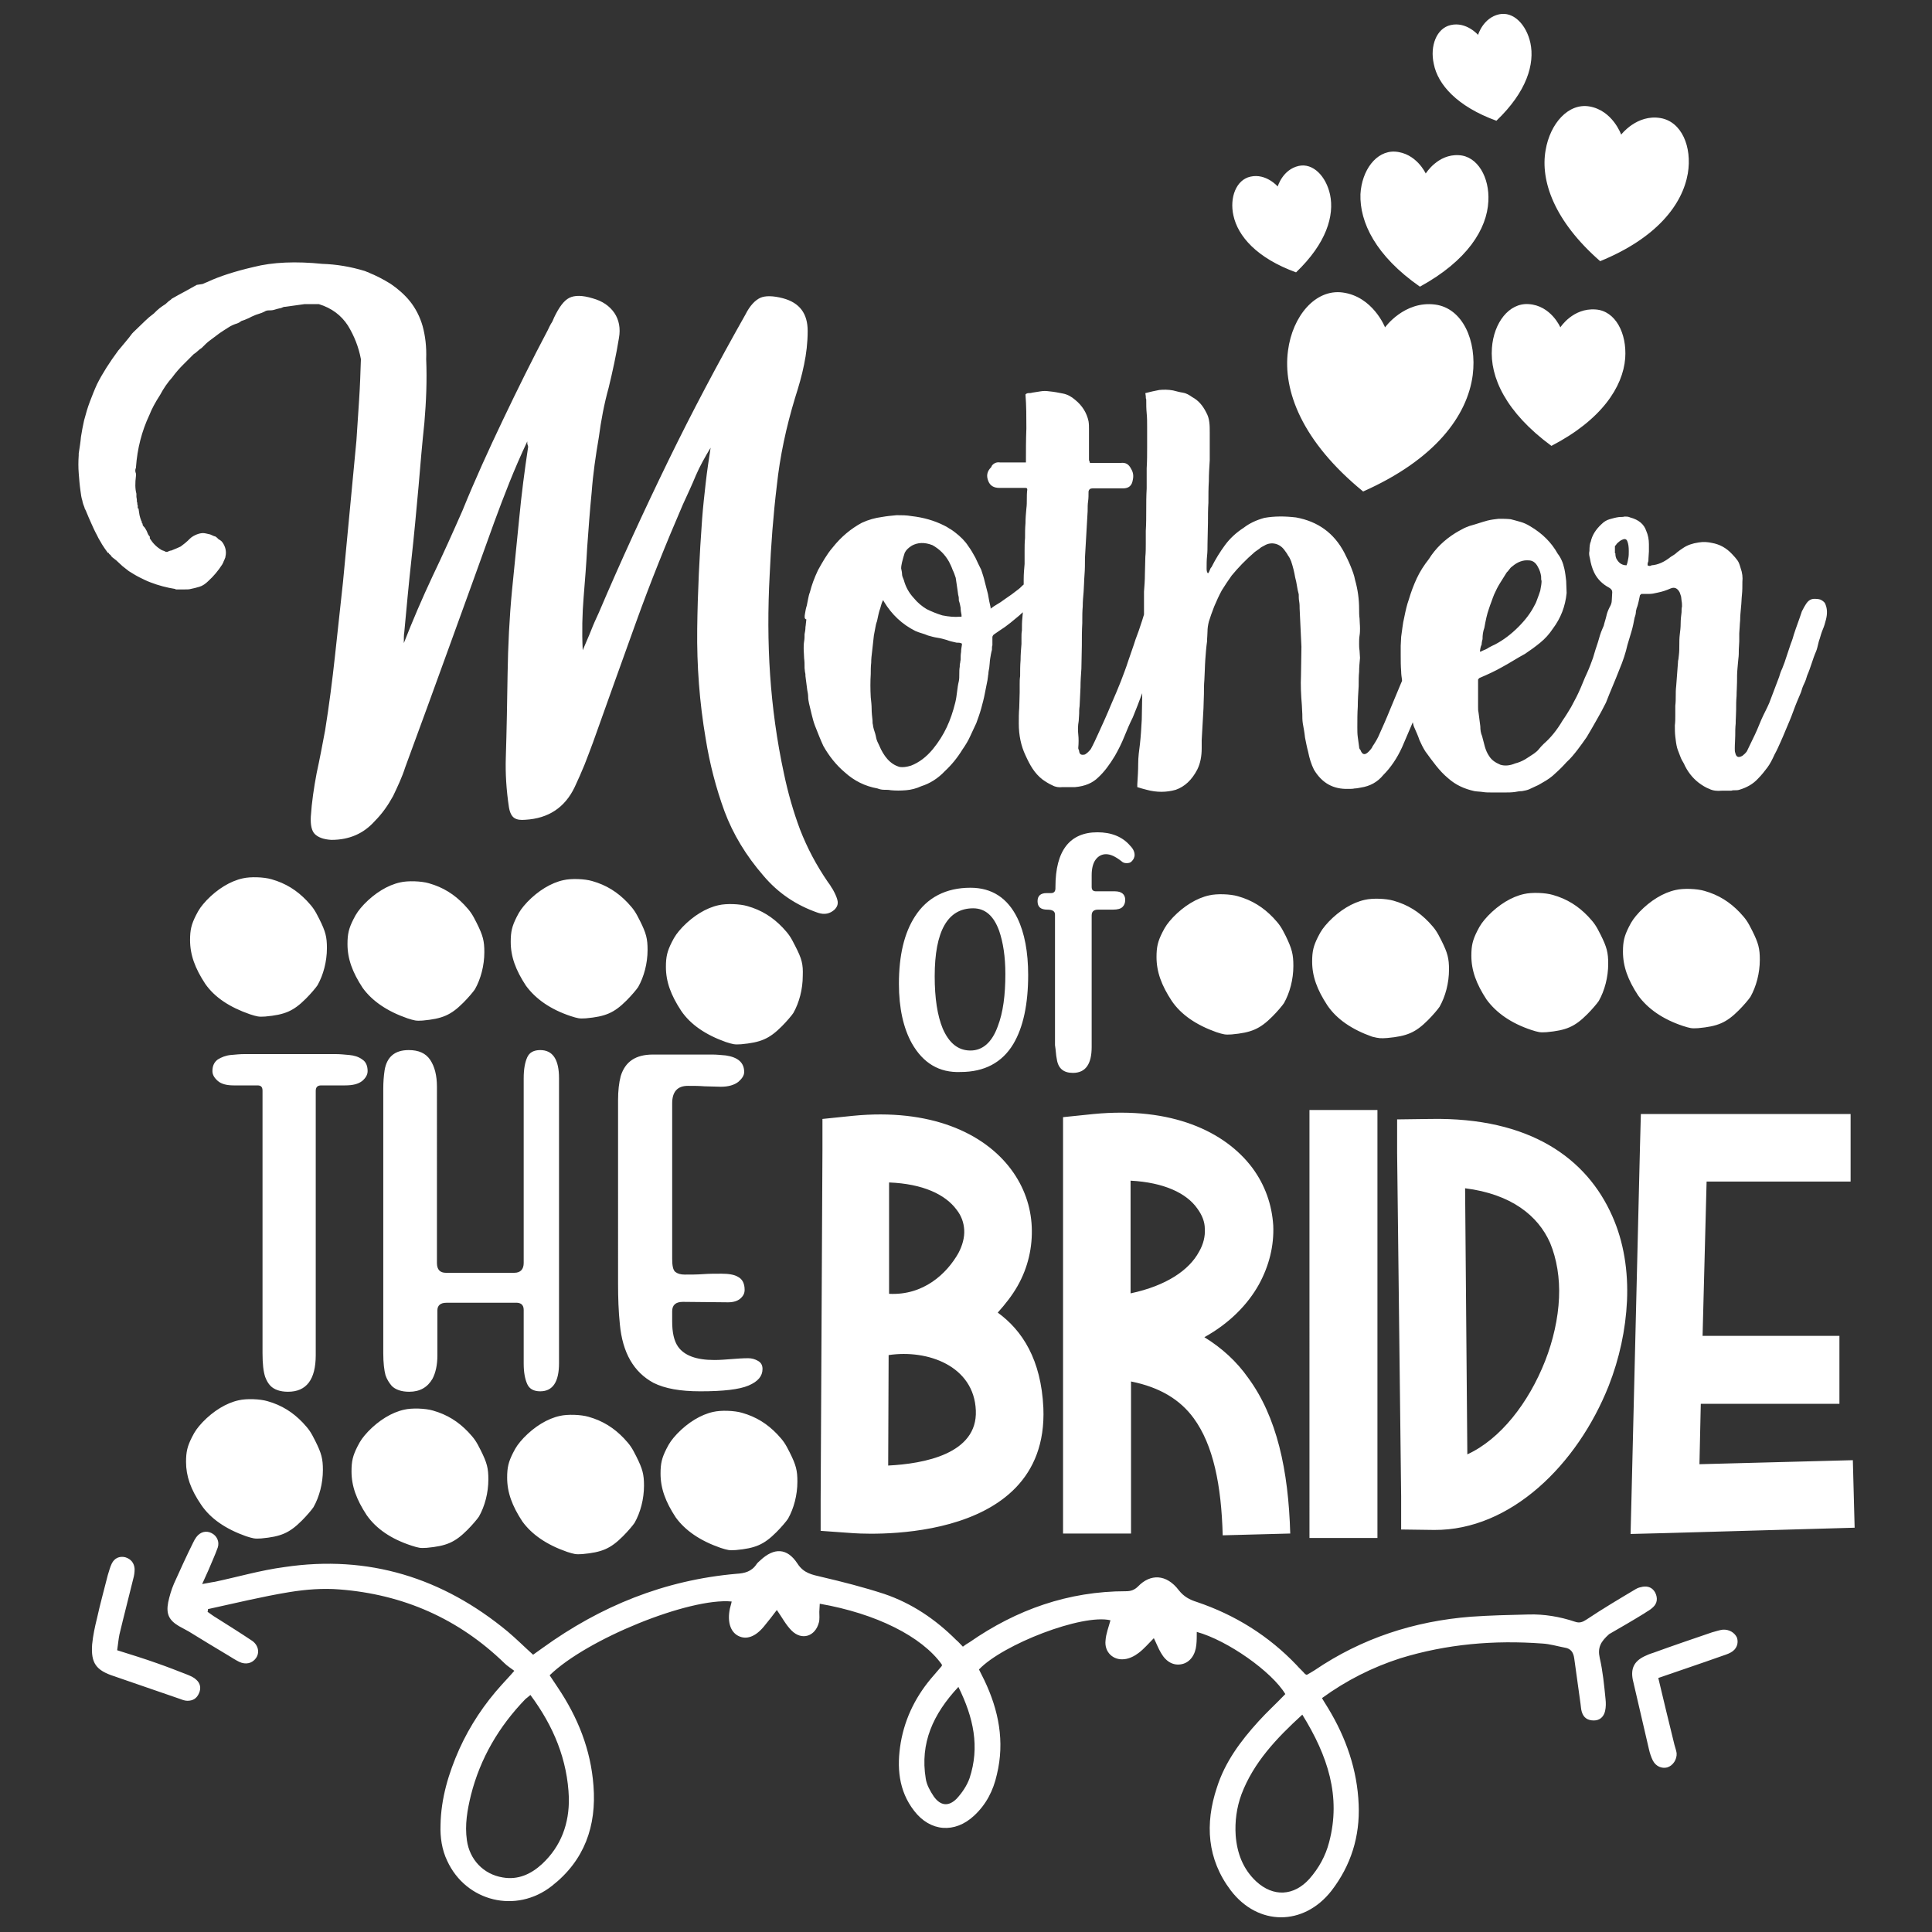 <?xml version="1.0" encoding="utf-8"?>
<!-- Generator: Adobe Illustrator 18.0.0, SVG Export Plug-In . SVG Version: 6.00 Build 0)  -->
<!DOCTYPE svg PUBLIC "-//W3C//DTD SVG 1.1//EN" "http://www.w3.org/Graphics/SVG/1.1/DTD/svg11.dtd">
<svg version="1.1" id="Layer_1" xmlns="http://www.w3.org/2000/svg" xmlns:xlink="http://www.w3.org/1999/xlink" x="0px" y="0px"
	 viewBox="0 0 432 432" enable-background="new 0 0 432 432" xml:space="preserve">
<rect x="0" y="0" width="432" height="432" fill="#333333" stroke="none"/>
<path fill="#FFFFFF" d="M300.2,65.4c6.8,0.9,9.5,7.8,9.5,7.8s4.3-6,11.2-5.1c6.1,0.8,9.4,8,8.4,15.8c-1.2,9-8.3,18.8-24.5,26
	c-13.7-11.2-18-22.6-16.8-31.5C289,70.7,294.1,64.6,300.2,65.4z M334.6,27c6.8-6.5,8.6-12.7,7.6-17.4c-0.9-4.1-3.8-7.1-7-6.4
	c-3.6,0.8-4.7,4.6-4.7,4.6s-2.6-3-6.1-2.2c-3.2,0.7-4.7,4.7-3.8,8.7C321.5,18.9,325.8,23.8,334.6,27z M357.8,58.4
	c12.7-5.2,18.4-12.7,19.6-19.6c1-6-1.4-11.6-6.1-12.4c-5.3-0.9-8.8,3.7-8.8,3.7s-1.9-5.4-7.1-6.3c-4.7-0.8-8.8,3.8-9.8,9.8
	C344.4,40.4,347.5,49.4,357.8,58.4z M317.5,64.1c10.6-5.8,15-12.9,15.3-19.1c0.3-5.3-2.4-10.1-6.6-10.3c-4.7-0.3-7.4,4.1-7.4,4.1
	s-2.1-4.6-6.9-4.9c-4.2-0.2-7.4,4.2-7.7,9.5C304,49.7,307.6,57.2,317.5,64.1z M348.9,73.2c0,0-2.1-4.9-7.1-5.2
	c-4.4-0.3-7.8,4.2-8.2,9.8c-0.5,6.5,3.1,14.4,13.3,21.9c11.2-5.8,16-13.2,16.5-19.6c0.4-5.6-2.2-10.6-6.6-10.9
	C351.7,68.8,348.9,73.2,348.9,73.2z M289.8,60.9c6.8-6.5,8.6-12.7,7.6-17.4c-0.9-4.1-3.8-7.1-7-6.4c-3.6,0.8-4.7,4.6-4.7,4.6
	s-2.6-3-6.1-2.2c-3.2,0.7-4.7,4.7-3.8,8.7C276.8,52.8,281,57.7,289.8,60.9z M357.7,370.7c0.7,3,1,6.2,1.3,9.2
	c0.1,0.9,0.1,1.8-0.1,2.7c-0.3,1.3-1.2,2.1-2.5,2.1c-1.4,0-2.3-0.6-2.7-1.9c-0.2-0.6-0.2-1.3-0.3-1.9c-0.5-3.4-0.9-6.7-1.4-10.1
	c-0.2-1.4-0.8-2.2-2.2-2.4c-1.6-0.3-3.2-0.8-4.9-0.9c-10.8-0.8-21.4,0.1-31.8,3.3c-6.2,2-12,4.9-17.5,8.9c0.5,0.9,1,1.6,1.4,2.3
	c4,6.6,6.5,13.8,6.8,21.5c0.3,7.1-1.7,13.6-6.1,19.3c-6.2,7.9-16.4,7.9-22.5-0.1c-5.3-7-5.8-14.9-3.1-23c1.8-5.7,5.3-10.4,9.3-14.8
	c1.9-2.1,4-4,6-6.1c-3-5-12.9-12-19.8-13.9c0,1,0,2-0.1,2.9c-0.2,2.2-1.4,3.9-3.2,4.3c-1.8,0.4-3.5-0.4-4.7-2.5
	c-0.6-1-1-2.1-1.6-3.3c-1.2,1.2-2.2,2.4-3.4,3.3c-0.9,0.7-2.1,1.3-3.2,1.4c-2.5,0.3-4.5-1.6-4.2-4.2c0.1-1.5,0.7-3,1.1-4.5
	c-6.3-1.5-24.1,5.4-29.4,11c0.4,0.8,0.8,1.6,1.2,2.4c3.2,6.7,4.6,13.7,2.8,21.1c-0.8,3.6-2.4,6.7-5.1,9.2c-4.3,4-9.8,3.6-13.4-1.1
	c-3.5-4.5-3.9-9.8-3-15.2c1-5.8,3.6-10.8,7.4-15.1c0.6-0.7,1.2-1.4,1.8-2.1c0-0.1,0-0.2,0-0.3c-4.5-6.3-14.7-11.4-27.3-13.6
	c0,0.6-0.1,1.2-0.1,1.8c0,0.8,0.1,1.7-0.1,2.4c-0.8,3.1-3.8,4.1-6.1,1.8c-1.3-1.3-2.1-2.9-3.3-4.6c-0.9,1.2-1.9,2.5-2.9,3.7
	c-1.9,2.3-3.9,3-5.7,2.1c-1.8-0.9-2.5-3.2-1.9-6.1c0.1-0.5,0.3-1,0.4-1.6c-9.5-0.9-32.4,8.4-40.7,16.5c0.6,0.9,1.2,1.8,1.8,2.7
	c4.5,6.7,7.4,13.9,8,22c0.7,9-2,16.7-9.3,22.4c-8,6.3-19.2,3.5-23.4-5.6c-1.2-2.5-1.6-5.3-1.5-8c0.1-6,1.8-11.6,4.2-17
	c2.4-5.3,5.6-10.1,9.5-14.4c0.8-0.9,1.6-1.7,2.8-3.1c-0.8-0.6-1.6-1.1-2.2-1.7c-10.3-10-22.7-15.4-36.9-16.5
	c-3.7-0.3-7.5,0-11.2,0.6c-6.1,1-12.2,2.5-18.2,3.8c0,0.2,0,0.4-0.1,0.6c0.6,0.4,1.2,0.9,1.9,1.3c2.7,1.7,5.4,3.4,8.1,5.2
	c1.4,1,1.7,2.7,0.8,3.9c-0.8,1.1-2.2,1.5-3.7,0.8c-0.8-0.4-1.6-0.9-2.4-1.4c-3-1.8-6-3.6-8.9-5.4c-0.7-0.4-1.5-0.8-2.2-1.2
	c-2.2-1.3-2.9-2.7-2.4-5.3c0.3-1.4,0.7-2.8,1.3-4.2c1.4-3.1,2.8-6.2,4.3-9.2c0.2-0.4,0.4-0.8,0.7-1.2c0.9-1.2,2.2-1.5,3.4-0.9
	c1.2,0.6,1.8,1.9,1.4,3.2c-0.6,1.7-1.4,3.4-2.1,5.1c-0.4,0.9-0.8,1.8-1.4,3.1c1.2-0.2,2-0.4,2.8-0.5c5.2-1.1,10.3-2.6,15.6-3.3
	c18.8-2.8,35.4,2.4,49.9,14.4c1.9,1.6,3.6,3.3,5.7,5.2c0.7-0.5,1.4-1,2.1-1.5c13-9.4,27.3-15.2,43.4-16.6c1.8-0.1,3.4-0.5,4.5-2.2
	c0.2-0.3,0.5-0.5,0.8-0.8c3.1-2.9,6-2.8,8.3,0.7c1.4,2.2,3.3,2.5,5.4,3c4.7,1.1,9.4,2.3,14,3.8c6.2,2.1,11.5,5.7,16.1,10.3
	c0.5,0.4,0.9,0.9,1.5,1.5c0.5-0.4,1-0.7,1.5-1c10.5-7.3,22.1-11.4,35-11.4c1.1,0,1.9-0.3,2.7-1.1c2.7-2.8,6.3-2.8,9.1,0.9
	c1.1,1.4,2.4,2.1,4,2.6c8.6,2.9,16.1,7.6,22.3,14.1c0.6,0.7,1.3,1.3,1.9,2c0.1,0.1,0.2,0.1,0.4,0.2c0.5-0.3,1.1-0.6,1.7-1
	c10.6-7.2,22.3-11,35-12c4.3-0.3,8.6-0.4,12.9-0.5c3.5-0.1,7,0.5,10.3,1.6c1.1,0.4,1.8,0.1,2.7-0.5c3.6-2.4,7.3-4.6,11-6.8
	c0.5-0.3,1-0.4,1.5-0.5c1.2-0.2,2.2,0.2,2.8,1.3c0.6,1.2,0.5,2.4-0.5,3.3c-0.6,0.6-1.3,0.9-2,1.4c-2.6,1.6-5.2,3.1-7.8,4.6
	C357.9,367.1,357.2,368.4,357.7,370.7z M118.6,379c-0.5,0.4-0.8,0.7-1.1,0.9c-5.9,6.1-10.1,13.2-12.2,21.5
	c-0.8,3.3-1.4,6.6-0.9,10.1c0.6,4.3,3.7,7.6,8,8.3c3.4,0.6,6.3-0.7,8.8-3c4.3-4,6.1-9.1,6-14.8C126.9,393.5,123.8,386,118.6,379z
	 M214.3,377.2c-5.7,6.1-8.6,12.6-7.3,20.5c0.2,1.4,1,2.8,1.8,4c1.5,2.1,3.3,2.3,5.1,0.5c1.2-1.3,2.3-2.9,2.9-4.6
	C219.1,390.6,217.7,384.1,214.3,377.2z M291.2,383.4c-5.8,5.3-10.9,10.7-13.6,17.8c-1.1,3-1.5,6.1-1.3,9.2c0.3,3.9,1.6,7.5,4.6,10.3
	c3.8,3.5,8.4,3.3,11.9-0.6c2.1-2.4,3.6-5.1,4.4-8.2C299.9,401.7,296.9,392.6,291.2,383.4z M42,374.5c-2.3-0.9-4.6-1.8-6.9-2.6
	c-2.8-1-5.7-1.9-8.9-2.9c0.2-1.4,0.3-2.5,0.5-3.5c1-4.2,2.1-8.4,3.1-12.5c0.2-0.7,0.3-1.4,0.3-2.2c-0.1-1.3-0.8-2.2-2.1-2.6
	c-1.3-0.3-2.4,0.2-3,1.4c-0.4,0.8-0.6,1.7-0.9,2.6c-0.8,3.2-1.7,6.4-2.4,9.6c-0.5,2-0.9,3.9-1.1,5.9c-0.3,4.2,0.9,5.8,4.9,7.1
	c4.9,1.7,9.9,3.4,14.8,5.1c0.5,0.2,1.1,0.4,1.6,0.4c1.2,0,2.1-0.5,2.6-1.7c0.5-1.1,0.3-2.2-0.6-3C43.4,375.1,42.7,374.8,42,374.5z
	 M385.2,364.4c-0.8,0.1-1.6,0.4-2.4,0.6c-4.4,1.5-8.8,3-13.2,4.6c-0.7,0.2-1.4,0.5-2,0.8c-2.2,1.1-3,2.7-2.5,5.2
	c1.2,5.2,2.4,10.4,3.6,15.5c0.2,0.9,0.5,1.8,0.9,2.6c0.7,1.3,2,1.8,3.2,1.5c1.3-0.4,2.2-1.8,2.1-3.2c-0.1-0.6-0.3-1.2-0.5-1.9
	c-1.2-4.9-2.4-9.8-3.6-14.9c4.9-1.7,9.4-3.2,13.9-4.8c0.8-0.3,1.6-0.5,2.3-0.9c1.3-0.7,1.8-2,1.4-3.3
	C387.9,365.1,386.7,364.3,385.2,364.4z M22.8,121.7c0.3,0.5,0.8,1.2,1.3,1.9c0.2,0,0.3,0.1,0.3,0.3c0.1,0,0.2,0.1,0.4,0.3
	c0,0.1,0.1,0.2,0.3,0.4l0.9,0.7c0.5,0.5,1,0.9,1.4,1.3c0.4,0.3,0.9,0.7,1.4,1.1c0.8,0.5,1.6,1,2.4,1.4c0.8,0.4,1.6,0.8,2.4,1.1
	c1.8,0.7,3.7,1.2,5.6,1.5l0.1,0.1h0.1h1.6c0.8,0,1.3,0,1.6-0.1c0.6-0.1,1.3-0.3,2-0.5c0.7-0.2,1.4-0.7,2-1.3
	c1.2-1.1,2.2-2.3,3.1-3.7l0.3-0.6v-0.1c0.1-0.1,0.2-0.4,0.4-0.9v-0.1c0.3-1.2,0-2.3-0.7-3.3c-0.1,0-0.1,0-0.1-0.1
	c0,0-0.1-0.1-0.1-0.1c-0.2-0.2-0.4-0.3-0.6-0.4c-0.3-0.3-0.5-0.5-0.7-0.6c-0.1-0.1-0.2-0.1-0.3-0.1l-0.9-0.4
	c-0.8-0.2-1.3-0.3-1.6-0.3c-0.4,0-0.9,0.1-1.4,0.3c-0.5,0.2-1.1,0.5-1.6,1l-0.4,0.4c-0.3,0.3-0.8,0.7-1.6,1.3
	c-0.4,0.2-1.1,0.5-2.1,0.9c-0.2,0-0.5,0.1-0.9,0.3h-0.3c-0.4-0.2-0.6-0.3-0.7-0.3c-0.1,0-0.1,0-0.1-0.1c-0.2,0-0.3,0-0.3-0.1
	c-1-0.6-1.8-1.4-2.5-2.5V120c-0.2-0.2-0.4-0.5-0.5-0.8c-0.1-0.3-0.3-0.7-0.5-1c-0.1-0.2-0.2-0.3-0.3-0.4c-0.1-0.1-0.2-0.2-0.3-0.4
	c0-0.2,0-0.3-0.1-0.4c-0.1,0-0.1-0.2-0.1-0.4l-0.1-0.1c-0.2-0.5-0.3-0.9-0.4-1.3c-0.1-0.4-0.1-0.8-0.2-1.3c0-0.1,0-0.2-0.1-0.2
	c-0.1,0-0.1-0.1-0.1-0.2V113c-0.1-0.1-0.1-0.3-0.1-0.6c-0.1-0.1-0.1-0.3-0.1-0.6c0-0.3-0.1-0.5-0.1-0.7v-0.4v-0.3
	c-0.3-1.1-0.3-2.4-0.1-4V106v-0.1c-0.2-0.5-0.2-0.9,0-1.3v-0.1c0.3-4.2,1.3-8.1,3-11.7c0.5-1.3,1.3-2.8,2.4-4.5
	c0.8-1.5,1.7-2.8,2.7-3.9c0.8-1.1,1.6-2,2.4-2.8c0.8-0.8,1.6-1.6,2.4-2.4c0.3-0.2,0.6-0.4,0.9-0.7c0.3-0.3,0.6-0.5,0.9-0.7
	c0.7-0.7,1.2-1.2,1.6-1.5l2.4-1.8c0.7-0.5,1.4-0.9,2-1.3c0.6-0.4,1.3-0.7,2-0.9c0.1-0.1,0.2-0.1,0.2-0.1c0,0,0.1,0,0.2-0.1
	c0.4-0.3,0.6-0.4,0.7-0.4c0.3-0.1,0.6-0.2,0.8-0.3c0.2-0.1,0.5-0.2,0.7-0.3c0.3-0.2,0.6-0.3,0.8-0.4c0.2-0.1,0.5-0.2,0.7-0.3
	c0.3-0.1,0.6-0.2,0.9-0.3c0.3-0.1,0.6-0.2,1-0.4c0.3-0.2,0.6-0.3,1-0.3c0.3,0,0.7,0,1.1-0.1c0.6-0.2,1.1-0.3,1.5-0.4h0.1
	c0.4-0.2,0.7-0.3,0.9-0.3h0.1l4.3-0.6h1.2h0.7h1.3c2.9,0.9,5,2.5,6.5,4.8c1.4,2.3,2.4,4.8,2.9,7.5c-0.1,3.1-0.2,6.1-0.4,9.1
	c-0.2,3-0.4,6-0.6,9.1c-0.5,5.3-1,10.6-1.5,15.8c-0.5,5.2-1,10.5-1.5,15.8c-0.6,5.5-1.2,11.1-1.8,16.6c-0.6,5.5-1.3,11-2.2,16.6
	c-0.6,3.2-1.2,6.4-1.9,9.6c-0.6,3.2-1.1,6.5-1.3,9.7c-0.1,1.9,0.2,3.2,0.9,3.9c0.7,0.7,1.9,1.2,3.7,1.3c4,0,7.2-1.4,9.7-4.2
	c1.7-1.7,3-3.6,4.1-5.6c1-2.1,2-4.2,2.7-6.4c3.4-9.2,6.7-18.3,10-27.4c3.3-9.1,6.6-18.2,9.9-27.4c1.1-3,2.2-5.9,3.4-8.9
	c1.2-3,2.5-6,4-9.2c0,0.4,0,0.7,0.1,0.8c0,0.1,0.1,0.3,0.1,0.4c-0.8,5.3-1.5,10.7-2,16c-0.5,5.3-1.1,10.7-1.6,16
	c-0.6,6.2-0.9,12.5-1,18.8c-0.1,6.3-0.2,12.5-0.4,18.8c-0.1,3.4,0.1,7,0.7,11c0.2,1.2,0.6,2,1.2,2.4c0.6,0.4,1.4,0.5,2.5,0.4
	c5.1-0.3,8.8-2.7,11-7.3c0.8-1.7,1.5-3.3,2.2-5c0.6-1.6,1.3-3.3,1.9-5c3.2-9,6.4-17.9,9.6-26.8c3.2-8.9,6.7-17.6,10.5-26.4
	c1-2.2,2-4.3,2.9-6.5c0.9-2.1,2.1-4.2,3.3-6.2c-0.4,2.6-0.8,5.2-1.1,7.9c-0.3,2.7-0.6,5.3-0.8,8c-0.6,8.2-1,16.4-1.1,24.6
	c-0.1,8.2,0.5,16.4,1.9,24.6c0.9,5.6,2.3,11,4.2,16.2c1.9,5.1,4.8,9.9,8.7,14.4c3.3,3.9,7.3,6.6,12.2,8.3c1.5,0.5,2.7,0.2,3.7-0.7
	c0.6-0.6,0.8-1.2,0.7-1.9c-0.1-0.6-0.4-1.3-0.7-1.9c-0.2-0.4-0.4-0.8-0.7-1.2c-0.2-0.4-0.5-0.8-0.8-1.2c-2.6-3.8-4.6-7.6-6.2-11.7
	c-1.5-4-2.7-8.2-3.6-12.5c-1.6-7.4-2.6-14.8-3.1-22.1c-0.5-7.3-0.5-14.8-0.1-22.3c0.3-6.7,0.8-13.4,1.6-20
	c0.7-6.6,2.1-13.1,4.1-19.7c0.8-2.5,1.5-4.9,2-7.4c0.5-2.4,0.8-4.9,0.8-7.5c0-3.9-1.8-6.3-5.5-7.3c-2.3-0.6-4-0.6-5.1-0.1
	c-1.1,0.5-2.3,1.7-3.3,3.7c-6.1,10.8-11.9,21.7-17.3,32.8c-5.4,11.1-10.6,22.4-15.5,33.9c-0.6,1.3-1.2,2.6-1.7,3.9
	c-0.5,1.3-1.2,2.8-1.9,4.5c-0.2-4.2-0.1-8.1,0.2-11.8c0.3-3.7,0.6-7.4,0.8-11.2c0.3-4.2,0.6-8.3,1-12.3c0.3-4.1,0.9-8.2,1.6-12.3
	c0.5-3.8,1.2-7.5,2.2-11.1c0.9-3.7,1.7-7.4,2.3-11.1c0.4-2.2,0-4.1-1-5.6c-1.1-1.6-2.7-2.7-4.9-3.3c-2.3-0.7-4-0.7-5.2-0.1
	c-1.2,0.6-2.3,2.1-3.4,4.4c-0.2,0.5-0.4,1-0.7,1.4c-0.2,0.4-0.5,0.9-0.7,1.4c-3.5,6.6-6.8,13.3-10,20c-3.2,6.7-6.3,13.5-9.1,20.4
	c-2.2,5-4.4,9.9-6.7,14.7c-2.3,4.9-4.4,9.8-6.4,14.9c0-1.1,0-1.9,0.1-2.4c0.5-5.4,1-10.9,1.6-16.3c0.6-5.4,1.1-10.9,1.6-16.4
	c0.4-4.8,0.8-9.5,1.3-14.2c0.4-4.7,0.6-9.4,0.4-14.2c0.1-2.8-0.2-5.2-0.8-7.4c-0.6-2.1-1.6-4-2.8-5.5c-1.2-1.5-2.7-2.8-4.3-3.9
	c-1.6-1-3.3-1.9-5.1-2.6h0.3c-0.3,0-0.6-0.1-1-0.3c-3.3-1-6.4-1.5-9.5-1.6c-5.9-0.6-11.1-0.4-15.4,0.7c-4.3,1-7.6,2.1-10,3.2
	c-0.2,0.1-0.4,0.2-0.7,0.3c-0.2,0.1-0.5,0.2-0.7,0.3L44,63.7c-0.9,0.5-1.8,1-2.7,1.5c-0.9,0.5-1.9,1-2.9,1.6L38.2,67
	c-0.3,0.2-0.7,0.5-1.2,1c-0.5,0.3-0.9,0.6-1.3,0.9c-0.4,0.3-0.8,0.7-1.3,1.2c-0.8,0.6-1.4,1.1-1.9,1.6l-2.8,2.7
	c0,0.1-0.1,0.1-0.1,0.1c-0.5,0.7-1,1.3-1.5,1.9c-0.5,0.6-1,1.2-1.5,1.8l-0.1,0.1c-2,2.7-3.6,5.2-4.8,7.6c-0.6,1.3-1.1,2.6-1.6,3.9
	c-0.5,1.3-0.9,2.7-1.3,4.2c-0.3,1.3-0.5,2.5-0.7,3.7c-0.1,1.2-0.3,2.4-0.5,3.7v0.3v0.1c-0.1,1.4-0.1,2.7,0,4c0.1,1.3,0.2,2.6,0.4,4
	H18c0.1,0.8,0.2,1.5,0.4,2.1c0.1,0.6,0.3,1.1,0.5,1.6v0.1l0.3,0.6c0.4,1,0.8,1.9,1.2,2.8c0.4,0.9,0.8,1.8,1.3,2.7
	C22.1,120.6,22.5,121.1,22.8,121.7z M180,137.2c0.1-0.6,0.2-1.2,0.4-1.8c0.1-0.5,0.2-1,0.3-1.5c0.1-0.5,0.2-1,0.4-1.5
	c0.4-1.6,1-3.2,1.8-4.9c0.5-0.9,1-1.8,1.5-2.6c0.5-0.8,1.1-1.7,1.8-2.5c1.9-2.4,4.1-4.2,6.5-5.5c1.5-0.7,3-1.1,4.5-1.3
	c1.1-0.2,2.2-0.3,3.3-0.4c1.1,0,2.2,0,3.3,0.2c2.7,0.3,5.1,1,7.3,2.1c0.4,0.2,0.8,0.4,1.2,0.7c0.4,0.2,0.8,0.5,1.2,0.8
	c1.3,1,2.3,2,3,3.1c0.6,0.8,1.1,1.7,1.6,2.6c0.4,0.9,0.9,1.9,1.3,2.7c0.3,0.9,0.6,1.8,0.8,2.7c0.2,0.9,0.5,1.8,0.7,2.7
	c0.2,1.2,0.4,2.2,0.6,3v0.3c0.5-0.4,1-0.7,1.5-1c0.5-0.3,1-0.6,1.5-1c1.2-0.8,2.3-1.6,3.3-2.4c0.4-0.3,0.7-0.7,1.1-1
	c0-0.4,0-0.8,0-1.2c0-1.2,0.1-2.3,0.2-3.4c0-1,0-2,0-2.9c0-0.9,0-1.9,0.1-2.9c0-1.1,0-2.2,0.1-3.3c0-1.1,0.1-2.2,0.2-3.3
	c0.1-0.7,0.1-1.4,0.1-2.1c0-0.7,0-1.4,0.1-2.1c0-0.3-0.1-0.4-0.4-0.4h-0.6h-5.2c-1.3,0-2.1-0.5-2.5-1.5c-0.5-1.2-0.3-2.2,0.6-3.1
	c0.1-0.1,0.1-0.2,0.1-0.2c0,0,0.1-0.1,0.1-0.2c0.5-0.6,1.1-0.8,1.8-0.7h4.9h0.9c0-2.6,0-5.1,0.1-7.6c0-2.5,0-5.1-0.2-7.6
	c0.2-0.2,0.4-0.3,0.7-0.3c0.2,0,0.5,0,0.8-0.1c0.7-0.1,1.3-0.2,1.9-0.3c0.6-0.1,1.2-0.1,1.9,0c1.1,0.1,2.1,0.3,3.1,0.5
	c1,0.2,1.9,0.7,2.7,1.4c1.6,1.3,2.6,2.9,3,4.8c0.1,0.6,0.1,1.2,0.1,1.8c0,0.6,0,1.2,0,1.8v4.9c0,0.2,0,0.3,0.1,0.4
	c0,0.1,0.1,0.2,0.1,0.4h0.9h6.1c1-0.1,1.7,0.3,2.2,1.3c0.5,0.8,0.6,1.6,0.4,2.5c-0.2,1.3-0.9,1.9-2.2,1.9h-6.8
	c-0.5,0-0.8,0.2-0.9,0.7c0,0.8,0,1.5-0.1,2.2c-0.1,0.6-0.1,1.4-0.1,2.2c-0.1,1.7-0.2,3.4-0.3,5.2c-0.1,1.8-0.2,3.5-0.3,5.2
	c0,1.3,0,2.6-0.1,3.8c-0.1,1.2-0.1,2.5-0.2,3.8c-0.1,1.1-0.2,2.2-0.2,3.3c-0.1,1.1-0.1,2.2-0.1,3.3v0.4c-0.1,1.7-0.1,3.4-0.1,5.1
	c0,1.7-0.1,3.4-0.1,5.1c-0.1,1.4-0.2,2.8-0.2,4.2c-0.1,1.4-0.1,2.8-0.2,4.2c-0.1,0.6-0.1,1.2-0.1,1.7c0,0.5-0.1,1.1-0.1,1.6
	c-0.2,1.1-0.2,2.1-0.1,3c0.1,0.9,0.1,2,0,3c0,0.2,0,0.3,0.1,0.4c0,0.1,0.1,0.2,0.1,0.4c0.1,0.7,0.5,0.9,1.3,0.7
	c0.5-0.3,0.9-0.7,1.3-1.2c0.6-1.1,1.1-2.2,1.6-3.3c0.5-1.1,1-2.2,1.5-3.3c0.5-1.1,1-2.3,1.5-3.5c0.8-1.8,1.5-3.5,2.1-5
	c0.6-1.6,1.2-3.1,1.7-4.7c0.5-1.5,1.1-3.1,1.6-4.7c0.5-1.3,1-2.7,1.5-4.3c0.1-0.4,0.3-0.9,0.4-1.3v-5.1c0.1-1.3,0.2-2.6,0.2-3.9
	c0-1.3,0.1-2.6,0.1-3.9c0.1-1,0.1-2,0.1-2.9c0-0.9,0-1.9,0-2.9c0.1-1.6,0.1-3.1,0.1-4.7c0-1.5,0-3.1,0.1-4.8v-4.5
	c0.1-1.6,0.1-3.1,0.1-4.6c0-1.5,0-3,0-4.6c0-1.1,0-2.1-0.1-3.1c-0.1-1-0.1-2-0.1-3.1c-0.1-0.2-0.1-0.4-0.1-0.7
	c0-0.2-0.1-0.5-0.1-0.7c1.1-0.3,2.1-0.5,3.1-0.7c1-0.1,2-0.1,3.1,0.1c0.8,0.2,1.5,0.4,2.2,0.5c0.7,0.1,1.4,0.5,2.1,1
	c1.3,0.7,2.3,1.8,3.1,3.4c0.4,0.7,0.6,1.4,0.7,2.2c0.1,0.7,0.1,1.5,0.1,2.3v6.2c-0.1,1.6-0.2,3.1-0.2,4.7c-0.1,1.5-0.1,3.1-0.1,4.8
	c-0.1,1.5-0.1,3-0.1,4.5c0,1.5-0.1,3.1-0.1,4.7c0,0.9,0,1.8-0.1,2.7c-0.1,0.9-0.1,1.9-0.1,2.9c0,0.5,0.1,0.8,0.3,1
	c0.2-0.2,0.3-0.4,0.4-0.7c0.1-0.3,0.2-0.5,0.4-0.7c0.9-1.8,1.9-3.4,3-4.9c1.1-1.5,2.5-2.8,4.2-3.9c1.3-1,2.8-1.7,4.6-2.2
	c2.2-0.4,4.6-0.4,7.1-0.1c4.9,0.9,8.5,3.5,10.8,7.9c0.5,1,1,2,1.4,3c0.4,1,0.8,2,1,3.1c0.6,2.1,0.9,4.3,0.9,6.5c0,0.7,0,1.4,0.1,2.1
	c0,0.7,0.1,1.4,0.1,2.2c0,0.5,0,1-0.1,1.6c-0.1,0.6-0.1,1.2-0.1,1.8c0,0.5,0,1,0.1,1.6c0,0.5,0.1,1.1,0.1,1.6
	c-0.1,1.1-0.2,2.1-0.2,3.1c-0.1,1-0.1,2-0.1,3.1v0.1c-0.1,1.6-0.2,3.1-0.2,4.6c-0.1,1.5-0.1,3-0.1,4.6c0,0.8,0,1.5,0.1,2.2
	c0.1,0.7,0.2,1.4,0.3,2.2c0,0.3,0.1,0.5,0.3,0.7c0.4,1.1,1,1.2,1.8,0.4c0.5-0.5,0.8-0.9,0.9-1.2c0.3-0.4,0.5-0.8,0.7-1.1
	c0.2-0.3,0.4-0.7,0.6-1.1c0.9-2,1.8-4,2.6-6c0.8-2,1.7-4,2.5-6c0.1-0.2,0.2-0.4,0.2-0.6c-0.1-0.7-0.2-1.4-0.2-2
	c-0.1-1.2-0.1-2.4-0.1-3.7c0-0.7,0-1.4,0-2c0-0.6,0.1-1.3,0.1-2c0.1-0.8,0.2-1.5,0.3-2.2c0.1-0.7,0.2-1.4,0.4-2.2
	c0.3-1.5,0.6-2.8,1-3.9c0.5-1.7,1.1-3.3,1.8-4.8c0.7-1.5,1.6-2.9,2.7-4.3c1.5-2.4,3.5-4.3,5.9-5.8c0.5-0.3,1-0.6,1.6-0.9
	c0.5-0.3,1.1-0.5,1.6-0.7c0.7-0.2,1.4-0.4,2-0.6c0.6-0.2,1.3-0.4,2-0.6c0.8-0.2,1.6-0.3,2.5-0.4c0.9,0,1.8,0,2.7,0.1
	c0.8,0.2,1.5,0.4,2.2,0.6c0.7,0.2,1.4,0.5,2.2,1c2.7,1.6,4.7,3.6,6.1,6.1c0.7,0.9,1.2,2,1.5,3.4c0.2,0.9,0.3,1.8,0.4,2.7
	c0,0.9,0.1,1.8,0.1,2.7c-0.3,3-1.3,5.6-3.1,8c-0.8,1.2-1.7,2.2-2.8,3.1c-1.1,0.9-2.2,1.7-3.4,2.5c-0.9,0.5-1.8,1-2.6,1.5
	c-0.8,0.5-1.7,1-2.6,1.5c-1.4,0.8-3.1,1.6-5,2.4c-0.2,0.2-0.3,0.3-0.3,0.4v4.8c0,0.5,0,0.9,0,1.3c0,0.4,0,0.8,0.1,1.2l0.4,3.1
	c0,0.8,0.1,1.5,0.4,2.2c0.2,0.8,0.4,1.6,0.6,2.3c0.2,0.7,0.5,1.5,1,2.2c0.5,0.8,1.3,1.4,2.5,1.9c1,0.3,2.1,0.2,3.3-0.3
	c0.8-0.2,1.5-0.5,2.2-0.9c0.6-0.4,1.3-0.8,2-1.3c0.4-0.3,0.8-0.6,1.1-1c0.3-0.4,0.7-0.8,1.1-1.2c1.5-1.3,2.9-3,4.2-5.2
	c0.7-1,1.3-2,1.9-3c0.5-1,1.1-2,1.6-3.1c0.4-0.8,0.7-1.6,1-2.3c0.3-0.7,0.6-1.5,1-2.3c0.5-1.1,0.9-2.2,1.3-3.3
	c0.3-1.1,0.7-2.3,1.1-3.5c0.3-1.1,0.6-2.1,1-3c0.1-0.2,0.2-0.5,0.3-0.7c0.1-0.4,0.2-0.8,0.3-1.1c0.1-0.3,0.2-0.7,0.3-1.1
	c0.1-0.5,0.3-1.1,0.7-1.9c0.3-0.5,0.5-1,0.5-1.6c0-0.6,0.1-1.2,0.1-1.8c0-0.4-0.2-0.7-0.7-1c-1.5-0.8-2.6-1.9-3.3-3.3
	c-0.5-1-0.8-2.1-1-3.3c-0.2-0.7-0.2-1.2-0.1-1.6c0-1,0.1-1.7,0.3-2.1c0.3-1.4,1.1-2.7,2.4-3.9c0.5-0.5,1.1-0.9,1.8-1.1
	c0.7-0.2,1.4-0.4,2.2-0.5c0.4,0,0.8,0,1.2-0.1c0.4,0,0.8,0,1.2,0.2c1.9,0.5,3.1,1.5,3.6,3c0.4,0.9,0.6,1.9,0.6,3c0,0.5,0,1,0,1.6
	c0,0.5-0.1,1.1-0.1,1.6c0,0.3,0,0.6-0.1,0.8c-0.1,0.2-0.1,0.5-0.1,0.7c0.3,0.2,0.6,0.2,0.9,0c1.4-0.1,2.8-0.7,4.3-1.9
	c0.5-0.3,1-0.6,1.4-1c0.4-0.3,0.9-0.7,1.4-1c0.9-0.6,2-1,3.4-1.2c1.1-0.2,2.1-0.1,3,0.1c1.7,0.3,3.2,1.1,4.5,2.5
	c0.5,0.5,0.9,1,1.2,1.4c0.3,0.4,0.5,1,0.7,1.7c0.4,1.1,0.5,2.1,0.4,3.1c0,1,0,2-0.1,2.9c-0.1,0.9-0.1,1.9-0.2,2.7
	c-0.1,1.1-0.2,2.1-0.2,3c-0.1,0.9-0.1,1.9-0.2,2.9c0,0.6,0,1.2,0,1.8c0,0.6-0.1,1.2-0.1,1.8c0,0.7,0,1.4-0.1,2.1
	c-0.1,0.7-0.1,1.4-0.2,2.2c-0.1,1-0.1,2-0.1,3c0,1-0.1,2-0.1,3.1c-0.1,1.1-0.1,2.1-0.1,3.1c0,1-0.1,2-0.1,3.1
	c-0.1,0.9-0.1,1.8-0.1,2.7c0,0.9-0.1,1.8-0.1,2.8c0,0.5,0,0.8,0.1,1c0.2,1,0.7,1.2,1.6,0.7c0.4-0.3,0.7-0.6,1-1l1.3-2.7
	c0.7-1.4,1.3-2.8,1.9-4.3c0.3-0.7,0.6-1.3,0.9-1.9c0.3-0.6,0.6-1.2,0.9-1.9l2.2-5.8c0.2-0.7,0.4-1.3,0.7-1.9
	c0.2-0.6,0.5-1.2,0.7-1.9c0.2-0.6,0.4-1.2,0.6-1.8c0.2-0.6,0.4-1.2,0.6-1.8c0.4-1,0.6-1.7,0.7-2.1c0.3-0.9,0.6-1.8,0.9-2.6
	c0.3-0.8,0.6-1.7,0.9-2.6c0.4-0.8,0.7-1.3,0.9-1.6c0.5-0.8,1.1-1.2,1.9-1.2c0.8,0,1.3,0.1,1.6,0.3c0.5,0.3,0.8,0.6,0.9,1
	c0.4,1,0.4,2.1,0.1,3.3c-0.2,0.8-0.4,1.5-0.7,2.2c-0.3,0.7-0.5,1.4-0.7,2.1c-0.2,0.5-0.3,1-0.4,1.4c-0.1,0.4-0.2,0.9-0.4,1.4
	c-0.4,0.9-0.7,1.8-1,2.7c-0.3,0.9-0.6,1.8-1,2.7c-0.2,0.7-0.4,1.3-0.7,1.9c-0.3,0.6-0.5,1.2-0.7,1.9c-0.6,1.4-1.2,2.8-1.7,4.2
	c-0.5,1.4-1.1,2.8-1.7,4.2c-0.4,1-0.8,1.9-1.2,2.8c-0.4,0.9-0.8,1.8-1.3,2.7c-0.5,1.1-1,2.1-1.6,2.9c-0.6,0.8-1.3,1.7-2.1,2.5
	c-1.1,1.2-2.5,2-4.2,2.5c-0.3,0.1-0.6,0.1-0.9,0.1c-0.3,0-0.6,0-0.9,0.1h-2.1c-1.1,0.1-2,0-2.8-0.4c-0.8-0.3-1.6-0.8-2.4-1.4
	c-1.4-1.1-2.5-2.5-3.3-4.3c-0.3-0.5-0.6-1-0.8-1.6c-0.2-0.6-0.5-1.2-0.7-1.9c-0.2-0.8-0.3-1.6-0.4-2.5c-0.1-0.8-0.1-1.7-0.1-2.5
	c0.1-0.8,0.1-1.5,0.1-2.2c0-0.7,0-1.4,0-2.2c0.1-0.8,0.1-1.5,0.1-2.2c0-0.7,0-1.4,0.1-2.2l0.4-5.3c0-0.2,0-0.4,0.1-0.7
	c0-0.3,0.1-0.6,0.1-0.9c0.1-0.8,0.1-1.6,0.1-2.3c0-0.7,0-1.5,0.1-2.3c0.1-0.8,0.2-1.6,0.2-2.5c0-0.9,0.1-1.7,0.2-2.5
	c0-0.5,0-0.9,0.1-1.3c0-0.4,0-0.8-0.1-1.3c0-0.3-0.1-0.6-0.1-0.9c-0.1-0.3-0.2-0.6-0.3-0.9c-0.5-1-1.2-1.3-2.1-0.9
	c-0.9,0.4-1.8,0.7-2.8,0.9c-0.8,0.2-1.4,0.3-1.9,0.3h-1.8l-0.3,0.3c-0.1,0.5-0.2,1-0.3,1.4s-0.2,0.9-0.4,1.4
	c-0.1,0.2-0.1,0.5-0.2,0.7c0,0.5-0.1,1-0.3,1.5c-0.2,1.1-0.4,2.1-0.7,3.1c-0.3,1-0.6,2-0.9,3c-0.4,1.8-1,3.6-1.8,5.5
	c-0.5,1.3-1,2.5-1.5,3.7c-0.5,1.2-1,2.4-1.5,3.7c-0.7,1.4-1.4,2.7-2.1,3.9c-0.7,1.2-1.4,2.5-2.2,3.8c-0.7,1-1.4,2-2.1,2.9
	c-0.7,0.9-1.5,1.9-2.4,2.7c-0.8,0.9-1.6,1.7-2.5,2.5c-0.8,0.8-1.8,1.5-2.9,2.1c-0.5,0.3-1,0.6-1.5,0.8c-0.5,0.2-1,0.5-1.5,0.7
	c-0.5,0.2-1,0.3-1.6,0.4c-0.5,0-1.1,0.1-1.6,0.2c-0.8,0.1-1.5,0.1-2.2,0.1c-0.7,0-1.4,0-2.2,0h-0.7c-0.7,0-1.4,0-2-0.1
	c-0.6-0.1-1.3-0.1-1.9-0.2c-2.3-0.5-4.2-1.4-5.8-2.8c-1.1-0.9-2-1.9-2.8-2.9c-0.8-1-1.6-2.1-2.4-3.2c-0.5-0.8-0.9-1.6-1.3-2.5
	c-0.3-0.9-0.7-1.8-1.1-2.7c-0.2-0.4-0.3-0.8-0.4-1.3c-0.2,0.5-0.4,0.9-0.6,1.4c-0.6,1.4-1.2,2.8-1.8,4.2c-1.1,2.4-2.5,4.5-4.2,6.2
	c-1.3,1.6-3,2.5-5,2.8c-0.5,0.1-1,0.2-1.4,0.2c-0.4,0.1-0.9,0.1-1.4,0.1c-3.4,0.1-5.9-1.3-7.7-4.3c-0.6-1.2-1-2.5-1.3-4
	c-0.3-1.1-0.5-2.2-0.7-3.2c-0.1-1-0.3-2.1-0.5-3.2c-0.1-0.7-0.1-1.4-0.1-2c0-0.6-0.1-1.3-0.1-2c-0.2-2.3-0.3-4.5-0.2-6.6
	c0-2.1,0.1-4.3,0.1-6.5l-0.4-8.5c0-0.5,0-1-0.1-1.6c-0.1-0.5-0.1-1.1-0.1-1.6c-0.2-0.7-0.3-1.3-0.4-1.9c-0.1-0.6-0.2-1.2-0.4-1.9
	c-0.2-1.2-0.5-2.4-0.9-3.6c-0.2-0.5-0.4-0.9-0.7-1.3c-0.2-0.4-0.5-0.8-0.8-1.2c-0.5-0.7-1.2-1.2-2-1.4c-0.8-0.2-1.7-0.1-2.5,0.4
	c-0.4,0.2-0.8,0.4-1.1,0.7c-0.3,0.2-0.7,0.5-1,0.7c-2.1,1.8-3.8,3.6-5.2,5.3c-0.8,1.1-1.5,2.2-2.2,3.3c-0.6,1.1-1.2,2.4-1.7,3.6
	c-0.5,1.3-0.9,2.4-1.2,3.4c-0.2,0.8-0.3,1.5-0.3,2.2c0,0.7-0.1,1.4-0.1,2.2c-0.2,1.4-0.3,2.8-0.4,4.2c-0.1,1.4-0.1,2.9-0.2,4.4
	c-0.1,1.1-0.1,2.2-0.1,3.2s-0.1,2.1-0.1,3.2l-0.4,7.1v1.8c0,1.8-0.3,3.4-1,4.8c-1.2,2.3-2.8,3.8-4.8,4.5c-2.1,0.6-4.3,0.6-6.5,0
	c-0.8-0.2-1.5-0.4-2.1-0.6v-0.6c0.1-1.6,0.2-3.1,0.2-4.6c0-1.5,0.2-3,0.4-4.5c0.2-1.8,0.3-3.6,0.4-5.4c0-1.8,0.1-3.6,0.1-5.4
	c0-0.1,0-0.3,0-0.5c-0.7,1.9-1.4,3.7-2.1,5.4c-0.7,1.4-1.3,2.8-1.9,4.3c-0.6,1.5-1.3,2.9-2.1,4.3c-1.2,2-2.4,3.6-3.7,4.8
	c-1.3,1.3-3,2-5.2,2.2h-2.8c-0.8,0.1-1.6,0-2.3-0.4c-0.7-0.3-1.5-0.8-2.2-1.3c-0.9-0.7-1.6-1.5-2.2-2.4c-0.6-0.9-1.1-1.9-1.6-3
	c-1-2.1-1.5-4.5-1.5-7.1c0-1.2,0-2.4,0.1-3.5c0-1.1,0.1-2.3,0.1-3.5c0-0.6,0-1.2,0-1.8c0-0.6,0-1.2,0.1-1.8c0-1.2,0-2.4,0.1-3.6
	c0-1.2,0.1-2.4,0.2-3.6c0-0.5,0-1,0-1.5c0-0.5,0-1,0.1-1.5c0-1,0-1.9,0.1-2.8c0-0.4,0.1-0.8,0.1-1.3c-0.5,0.5-1.1,1-1.6,1.4
	c-0.8,0.7-1.6,1.3-2.4,1.9c-0.8,0.5-1.6,1.1-2.5,1.7c-0.2,0.2-0.3,0.4-0.3,0.6v1.8c-0.1,0.2-0.1,0.5-0.1,1c-0.2,0.7-0.3,1.4-0.4,2
	c-0.1,0.6-0.1,1.3-0.2,2c-0.1,0.5-0.2,1-0.2,1.4c-0.1,0.4-0.1,0.9-0.2,1.4c-0.1,0.5-0.2,1-0.3,1.5c-0.1,0.5-0.2,1-0.3,1.5
	c-0.2,1.1-0.5,2.2-0.8,3.3c-0.3,1.1-0.7,2.2-1.1,3.3c-0.5,1.1-1,2.1-1.4,3c-0.4,0.9-1,1.9-1.7,2.9c-1.1,1.8-2.4,3.4-3.9,4.8
	c-1.6,1.7-3.4,2.8-5.3,3.4c-1.1,0.5-2.2,0.8-3.4,0.9c-1.2,0.1-2.3,0.1-3.4,0c-0.5-0.1-1-0.1-1.5-0.1c-0.5,0-1-0.1-1.5-0.3
	c-2.8-0.5-5.2-1.7-7.3-3.6c-1.9-1.6-3.5-3.6-4.8-5.9c-0.6-1.3-1.2-2.8-1.9-4.6c-0.3-0.8-0.5-1.6-0.7-2.4c-0.2-0.8-0.4-1.6-0.6-2.5
	c-0.1-0.5-0.2-1-0.2-1.5c0-0.5-0.1-1-0.2-1.5l-0.4-3.1c0-0.3,0-0.6-0.1-0.9c0-0.3-0.1-0.6-0.1-0.9c0-0.8,0-1.5-0.1-2.2
	c0-0.7-0.1-1.4-0.1-2.2c0-0.5,0-1,0.1-1.6c0.1-0.5,0.1-1.1,0.1-1.6c0.1-0.5,0.2-1,0.2-1.6c0.1-0.5,0.1-1.1,0.2-1.7
	C179.8,138.4,179.9,137.8,180,137.2z M361.2,123.7c0,0.6,0.1,1.1,0.4,1.5c0.5,0.8,1.2,1.2,2.1,1.2c0.2-0.5,0.3-1,0.4-1.6
	c0.1-0.5,0.1-1.1,0.1-1.6c0-0.9-0.1-1.6-0.3-2.1c-0.2-0.6-0.6-0.7-1.2-0.4c-0.3,0.1-0.7,0.4-1.3,1c0.1,0,0,0.1-0.3,0.4V123.7z
	 M330.9,145.7c0.2,0,0.3,0,0.4-0.1c0,0,0.1-0.1,0.2-0.1c0.5-0.2,1-0.4,1.4-0.7c0.4-0.2,0.9-0.5,1.4-0.7c1.9-1,3.6-2.3,5.2-3.9
	c1.6-1.6,2.8-3.2,3.6-4.8c0.3-0.5,0.5-1,0.7-1.6c0.2-0.5,0.4-1.1,0.6-1.7c0.2-1,0.3-1.7,0.3-2.2c-0.1-0.2-0.1-0.5-0.1-1
	c-0.1-0.7-0.3-1.4-0.7-2.1c-0.5-1-1.2-1.5-2.1-1.5c-1.2-0.1-2.4,0.3-3.6,1.3c-0.3,0.2-0.5,0.4-0.7,0.7c-0.2,0.3-0.4,0.5-0.6,0.7
	c-0.5,0.8-1,1.6-1.5,2.4c-0.5,0.8-0.9,1.6-1.3,2.5c-0.2,0.5-0.4,1-0.6,1.6c-0.2,0.5-0.4,1.1-0.6,1.7c-0.4,1.1-0.7,2.5-1,4.2
	c-0.3,0.8-0.4,1.6-0.4,2.5c-0.1,0.4-0.2,0.8-0.2,1.2C331,144.7,331,145.2,330.9,145.7z M201.5,127.1c0.1,0.5,0.2,0.9,0.2,1.3
	c0,0.4,0.2,0.8,0.4,1.3c0.4,1.5,1.1,2.8,2.2,4c0.9,1.1,1.9,1.9,2.9,2.5c1,0.5,2.2,1,3.5,1.4c1.5,0.3,2.8,0.4,3.9,0.3h0.4v-0.4
	c-0.1-0.5-0.2-1-0.2-1.6c-0.1-0.5-0.2-1.1-0.4-1.6c0-0.4,0-0.8-0.1-1.1c-0.1-0.3-0.1-0.8-0.2-1.3l-0.4-2.7c-0.2-0.6-0.4-1.2-0.7-1.8
	c-0.2-0.6-0.5-1.2-0.8-1.8c-0.9-1.6-2.1-2.8-3.7-3.7c-1.8-0.7-3.3-0.6-4.6,0.1c-0.8,0.5-1.3,1-1.6,1.6c-0.2,0.6-0.4,1.3-0.6,2.1
	C201.6,126.2,201.5,126.6,201.5,127.1z M194.7,155.9c0.1,0.9,0.2,1.8,0.2,2.6c0,0.8,0.1,1.7,0.2,2.6c0,0.4,0,0.7,0.1,1
	c0,0.3,0.1,0.6,0.2,1c0.2,0.6,0.4,1.2,0.5,1.8c0.1,0.6,0.4,1.2,0.7,1.8c0.5,1.2,1.1,2.2,1.8,3c0.8,0.9,1.7,1.5,2.8,1.8
	c0.7,0.1,1.5,0,2.5-0.3c1.8-0.7,3.4-1.9,4.9-3.7c1.3-1.6,2.3-3.2,3.1-4.9c0.8-1.7,1.4-3.5,1.9-5.5c0.2-0.8,0.3-1.6,0.4-2.4
	c0.1-0.8,0.2-1.6,0.4-2.4c0.1-0.5,0.1-1,0.1-1.6c0-0.5,0-1.1,0.1-1.6c0-0.3,0-0.6,0.1-0.9c0-0.3,0.1-0.5,0.1-0.7
	c0-0.6,0-1.2,0.1-1.7c0-0.5,0.1-1.1,0.2-1.7c0-0.2-0.1-0.3-0.3-0.3c-0.2-0.1-0.5-0.1-0.9-0.1c-1-0.2-1.7-0.4-2.2-0.6
	c-0.7-0.2-1.4-0.4-2.1-0.5c-0.7-0.1-1.4-0.3-2.1-0.5c-0.5-0.2-1-0.4-1.4-0.5c-0.4-0.1-0.9-0.3-1.4-0.5c-3-1.5-5.3-3.7-7-6.5
	c-0.1-0.1-0.1-0.2-0.1-0.2c0,0-0.1-0.1-0.1-0.2l-0.1,0.1c-0.2,0.4-0.4,1-0.6,1.8c-0.2,0.5-0.3,1-0.4,1.4c-0.1,0.4-0.2,0.9-0.3,1.4
	c-0.2,0.5-0.3,1-0.4,1.6c-0.1,0.5-0.2,1.1-0.3,1.6l-0.4,3.6c-0.1,0.8-0.2,1.6-0.2,2.5c-0.1,0.8-0.1,1.7-0.1,2.5
	C194.6,152.3,194.6,154.1,194.7,155.9z M203.9,233.3c-1.9-3.4-2.9-7.9-2.9-13.3c0-6.4,1.2-11.4,3.6-15.1c2.7-4.2,6.9-6.4,12.4-6.4
	c4.8,0,8.3,2.3,10.5,6.8c1.6,3.3,2.4,7.6,2.4,12.7c0,6.5-1.1,11.7-3.3,15.4c-2.5,4.2-6.5,6.3-11.8,6.3
	C210,239.9,206.4,237.7,203.9,233.3z M209,218.3c0,4.9,0.6,8.8,1.8,11.7c1.4,3.2,3.4,4.9,6.2,4.9c2.7,0,4.8-1.8,6.1-5.4
	c1.2-3.1,1.7-7,1.7-11.7c0-3.9-0.5-7.1-1.4-9.7c-1.2-3.3-3.1-5-5.8-5C211.9,203.1,209,208.2,209,218.3z M236.3,236.8
	c0.3,2.1,1.5,3.1,3.6,3.1c2.8,0,4.2-1.9,4.2-5.8v-29.4c0-0.9,0.5-1.3,1.4-1.3h3.3c1.1,0,1.8-0.2,2.2-0.6c0.4-0.4,0.6-0.9,0.6-1.6
	c0-1.2-0.8-1.9-2.3-1.9h-4.2c-0.7,0-1-0.3-1-1v-2.6c0-1.5,0.3-2.7,0.9-3.5c0.6-0.8,1.4-1.2,2.3-1.2c1,0,2.1,0.5,3.5,1.6
	c0.3,0.3,0.7,0.4,1.1,0.4c0.1,0,0.4,0,0.7-0.1c0.3-0.1,0.6-0.4,0.9-0.9c0.1-0.3,0.2-0.5,0.2-0.8c0-0.7-0.3-1.4-1-2.1
	c-1.7-2-4.2-3-7.3-3c-6.2,0-9.4,4.1-9.4,12.2v0.3c0,0.7-0.3,1.1-1,1.1h-1c-1.3,0-2,0.6-2,1.8c0,1.3,0.7,1.9,2.2,1.9
	c1.2,0,1.7,0.4,1.7,1.1v29.2C236.1,234.9,236.1,235.9,236.3,236.8z M81,241.7c0.8-0.7,1.2-1.4,1.2-2.2c0-1.2-0.4-2.1-1.2-2.6
	c-0.8-0.6-1.8-0.9-2.9-1c-1.1-0.1-2.1-0.2-3-0.2H54.6c-0.9,0-1.9,0.1-3,0.2c-1.1,0.1-2.1,0.5-2.9,1c-0.8,0.6-1.2,1.4-1.2,2.6
	c0,0.8,0.4,1.5,1.2,2.2c0.8,0.7,2,1,3.6,1h5.3c0.8,0,1.1,0.4,1.1,1.2v58.7c0,2.4,0.2,4.1,0.6,5.3c0.3,0.8,0.7,1.5,1.2,2
	c0.8,0.8,2.1,1.3,3.9,1.3c4.1,0,6.2-2.7,6.2-8.2v-59.1c0-0.8,0.4-1.2,1.2-1.2h5.3C78.9,242.7,80.1,242.4,81,241.7z M117.1,292.9v12
	c0,2,0.3,3.5,0.8,4.6c0.5,1.1,1.5,1.6,2.9,1.6c2.8,0,4.2-2.1,4.2-6.3v-63.7c0-4.2-1.4-6.3-4.2-6.3c-1.4,0-2.4,0.5-2.9,1.6
	c-0.5,1.1-0.8,2.6-0.8,4.7v41.3c0,1.4-0.7,2.2-2.1,2.2l-15.3,0c-1.3,0-2-0.7-2-2.2V243c0-2.5-0.5-4.5-1.5-6c-1-1.5-2.6-2.2-4.8-2.2
	c-3.1,0-4.9,1.5-5.4,4.5c-0.2,1.3-0.3,2.7-0.3,4.1v59.2c0,2.1,0.2,3.8,0.5,4.9c0.3,0.9,0.8,1.7,1.4,2.4c0.8,0.8,2.1,1.3,3.9,1.3
	c2.4,0,4.1-1,5.2-2.9c0.7-1.3,1.1-3.1,1.1-5.2v-10.1c0-1.1,0.7-1.7,2-1.7l15.3,0C116.4,291.2,117.1,291.7,117.1,292.9z M156.6,311.1
	c5.1,0,8.7-0.4,10.8-1.3c2.1-0.9,3.1-2.1,3.1-3.7c0-0.8-0.3-1.4-1-1.8s-1.4-0.6-2.2-0.6c-1.3,0-2.5,0.1-3.8,0.2
	c-1.3,0.1-2.5,0.2-3.8,0.2c-4,0-6.7-1-8.1-3c-0.9-1.3-1.3-3.2-1.3-5.6v-2.3c0-1.4,0.8-2.1,2.4-2.1l10.1,0.1c1.2,0,2.1-0.3,2.7-0.8
	c0.7-0.6,1-1.2,1-2c0-1.4-0.5-2.4-1.5-2.9c-0.8-0.5-2.1-0.7-3.7-0.7c-1.4,0-2.8,0-4.1,0.1c-1.4,0.1-2.8,0.1-4.1,0.1
	c-0.9,0-1.6-0.2-2.1-0.6c-0.5-0.4-0.7-1.4-0.7-2.9v-34.8c0-2.6,1.2-3.9,3.5-3.9c1.2,0,2.5,0,3.7,0.1c1.3,0,2.5,0.1,3.7,0.1
	c1.7,0,3-0.4,3.9-1.1c0.8-0.7,1.3-1.4,1.3-2.2c0-2.1-1.4-3.3-4.1-3.7c-1.1-0.1-2.1-0.2-3-0.2H146c-3.9,0-6.2,1.6-7.2,4.8
	c-0.4,1.5-0.6,3.3-0.6,5.4V287c0,3.2,0.1,6.2,0.4,9.1c0.6,6.4,3.1,10.7,7.5,13.1C148.7,310.5,152.1,311.1,156.6,311.1z M226.1,261.5
	c2.9,3.9,4.4,8.3,4.6,12.8c0.2,4.5-0.8,9.1-3.2,13.3c-1.2,2.1-2.7,4-4.4,5.9c5.5,4,9.7,10.5,10.2,21.3c1.3,31.8-42.7,28-42.8,28
	l-7-0.5v-7l0.4-78.2v-6.9l6.8-0.7C208,247.8,220,253.3,226.1,261.5z M198.8,289.3c7.7,0.4,12.9-4.5,15.5-9.1
	c0.9-1.7,1.4-3.5,1.3-5.2c-0.1-1.6-0.6-3.1-1.7-4.5c-2.5-3.4-7.5-5.8-15.1-6.1L198.8,289.3z M198.6,327.7c8-0.4,20-2.6,19.6-12.3
	c-0.4-10-10.8-13.7-19.5-12.4L198.6,327.7z M237.7,342.9l0-86.2v-6.9l6.8-0.7c17.5-1.7,29.4,3.9,35.5,12c2.9,3.9,4.4,8.3,4.7,12.9
	c0.2,4.5-0.9,9-3.2,13.2c-2.5,4.5-6.6,8.7-12.2,11.8c3.9,2.4,7.2,5.4,9.8,9.1c6.4,8.7,9,20.6,9.4,34.8l-15.1,0.4
	c-0.3-11.2-2.1-20.2-6.5-26.2c-3-4.1-7.5-6.9-14-8.2v34H237.7z M252.8,264l0,25.2c8-1.7,13.1-5.2,15.3-9.3c1-1.7,1.4-3.5,1.3-5.1
	c0-1.6-0.6-3.1-1.7-4.6C265.3,266.8,260.3,264.4,252.8,264z M292.8,343.9H308v-95.7h-15.2V343.9z M312.4,257.8l0-7.5l7.5-0.1
	c22.2-0.4,34.9,8.8,40.6,21.7c2.6,5.8,3.6,12.4,3.3,19c-0.3,6.4-1.7,12.9-4.1,19c-7,17.6-21.9,32.3-39,32.2l-7.4-0.1l0-7.4
	L312.4,257.8z M327.6,265.7l0.5,59.5c7.4-3.4,13.7-11.5,17.4-20.9c1.8-4.6,2.9-9.5,3.1-14.1c0.2-4.4-0.5-8.7-2-12.3
	C343.9,271.8,337.9,267,327.6,265.7z M413.8,264.3v-15.2h-46.9l-0.2,7.4l-1.9,78.6l-0.2,7.9l7.9-0.2l42.2-1.2l-0.4-15.1l-34.3,0.9
	l0.3-13.5h31v-15.2h-30.6l0.9-34.5H413.8z M287.5,209.3c-1-2-1.4-2.6-2.8-4.1c-2.2-2.3-4.7-3.9-7.9-4.8c-1.7-0.5-4.7-0.6-6.4-0.2
	c-2.8,0.6-5.7,2.4-8.1,4.9c-1.2,1.3-1.7,2-2.4,3.4c-1,2-1.3,3.2-1.3,5.5c0,3.3,1.1,6.3,3.4,9.8c2.1,3.1,5.5,5.4,10,7
	c1.6,0.5,1.9,0.6,3.4,0.5c4.4-0.4,6.3-1.2,9.1-4c1.1-1.1,2.2-2.4,2.6-3c1.3-2.3,2.1-5.3,2.1-8.3
	C289.2,213.4,288.9,212.2,287.5,209.3z M177.8,211.5c-1-2-1.4-2.6-2.8-4.1c-2.2-2.3-4.7-3.9-7.9-4.8c-1.7-0.5-4.7-0.6-6.4-0.2
	c-2.8,0.6-5.7,2.4-8.1,4.9c-1.2,1.3-1.7,2-2.4,3.4c-1,2-1.3,3.2-1.3,5.5c0,3.3,1.1,6.3,3.4,9.8c2.1,3.1,5.5,5.4,10,7
	c1.6,0.5,1.9,0.6,3.4,0.5c4.4-0.4,6.3-1.2,9.1-4c1.1-1.1,2.2-2.4,2.6-3c1.3-2.3,2.1-5.3,2.1-8.3
	C179.6,215.6,179.3,214.4,177.8,211.5z M127.6,227.2c1.6,0.5,1.9,0.6,3.4,0.5c4.4-0.4,6.3-1.2,9.1-4c1.1-1.1,2.2-2.4,2.6-3
	c1.3-2.3,2.1-5.3,2.1-8.3c0-2.5-0.3-3.7-1.7-6.5c-1-2-1.4-2.6-2.8-4.1c-2.2-2.3-4.7-3.9-7.9-4.8c-1.7-0.5-4.7-0.6-6.4-0.2
	c-2.8,0.6-5.7,2.4-8.1,4.9c-1.2,1.3-1.7,2-2.4,3.4c-1,2-1.3,3.2-1.3,5.5c0,3.3,1.1,6.3,3.4,9.8C119.8,223.4,123.1,225.7,127.6,227.2
	z M91.1,227.7c1.6,0.5,1.9,0.6,3.4,0.5c4.4-0.4,6.3-1.2,9.1-4c1.1-1.1,2.2-2.4,2.6-3c1.3-2.3,2.1-5.3,2.1-8.3c0-2.5-0.3-3.7-1.7-6.5
	c-1-2-1.4-2.6-2.8-4.1c-2.2-2.3-4.7-3.9-7.9-4.8c-1.7-0.5-4.7-0.6-6.4-0.2c-2.8,0.6-5.7,2.4-8.1,4.9c-1.2,1.3-1.7,2-2.4,3.4
	c-1,2-1.3,3.2-1.3,5.5c0,3.3,1.1,6.3,3.4,9.8C83.2,223.8,86.5,226.1,91.1,227.7z M55.9,226.8c1.6,0.5,1.9,0.6,3.4,0.5
	c4.4-0.4,6.3-1.2,9.1-4c1.1-1.1,2.2-2.4,2.6-3c1.3-2.3,2.1-5.3,2.1-8.3c0-2.5-0.3-3.7-1.7-6.5c-1-2-1.4-2.6-2.8-4.1
	c-2.2-2.3-4.7-3.9-7.9-4.8c-1.7-0.5-4.7-0.6-6.4-0.2c-2.8,0.6-5.7,2.4-8.1,4.9c-1.2,1.3-1.7,2-2.4,3.4c-1,2-1.3,3.2-1.3,5.5
	c0,3.3,1.1,6.3,3.4,9.8C48,223,51.3,225.2,55.9,226.8z M45,336.5c2.1,3.1,5.5,5.4,10,7c1.6,0.5,1.9,0.6,3.4,0.5
	c4.4-0.4,6.3-1.2,9.1-4c1.1-1.1,2.2-2.4,2.6-3c1.3-2.3,2.1-5.3,2.1-8.3c0-2.5-0.3-3.7-1.7-6.5c-1-2-1.4-2.6-2.8-4.1
	c-2.2-2.3-4.7-3.9-7.9-4.8c-1.7-0.5-4.7-0.6-6.4-0.2c-2.8,0.6-5.7,2.4-8.1,4.9c-1.2,1.3-1.7,2-2.4,3.4c-1,2-1.3,3.2-1.3,5.5
	C41.6,330,42.6,333,45,336.5z M92,345.6c1.6,0.5,1.9,0.6,3.4,0.5c4.4-0.4,6.3-1.2,9.1-4c1.1-1.1,2.2-2.4,2.6-3
	c1.3-2.3,2.1-5.3,2.1-8.3c0-2.5-0.3-3.7-1.7-6.5c-1-2-1.4-2.6-2.8-4.1c-2.2-2.3-4.7-3.9-7.9-4.8c-1.7-0.5-4.7-0.6-6.4-0.2
	c-2.8,0.6-5.7,2.4-8.1,4.9c-1.2,1.3-1.7,2-2.4,3.4c-1,2-1.3,3.2-1.3,5.5c0,3.3,1.1,6.3,3.4,9.8C84.1,341.8,87.4,344.1,92,345.6z
	 M126.8,347c1.6,0.5,1.9,0.6,3.4,0.5c4.4-0.4,6.3-1.2,9.1-4c1.1-1.1,2.2-2.4,2.6-3c1.3-2.3,2.1-5.3,2.1-8.3c0-2.5-0.3-3.7-1.7-6.5
	c-1-2-1.4-2.6-2.8-4.1c-2.2-2.3-4.7-3.9-7.9-4.8c-1.7-0.5-4.7-0.6-6.4-0.2c-2.8,0.6-5.7,2.4-8.1,4.9c-1.2,1.3-1.7,2-2.4,3.4
	c-1,2-1.3,3.2-1.3,5.5c0,3.3,1.1,6.3,3.4,9.8C118.9,343.1,122.2,345.4,126.8,347z M161.1,346.1c1.6,0.5,1.9,0.6,3.4,0.5
	c4.4-0.4,6.3-1.2,9.1-4c1.1-1.1,2.2-2.4,2.6-3c1.3-2.3,2.1-5.3,2.1-8.3c0-2.5-0.3-3.7-1.7-6.5c-1-2-1.4-2.6-2.8-4.1
	c-2.2-2.3-4.7-3.9-7.9-4.8c-1.7-0.5-4.7-0.6-6.4-0.2c-2.8,0.6-5.7,2.4-8.1,4.9c-1.2,1.3-1.7,2-2.4,3.4c-1,2-1.3,3.2-1.3,5.5
	c0,3.3,1.1,6.3,3.4,9.8C153.2,342.2,156.5,344.5,161.1,346.1z M310.2,232.1c4.4-0.4,6.3-1.2,9.1-4c1.1-1.1,2.2-2.4,2.6-3
	c1.3-2.3,2.1-5.3,2.1-8.3c0-2.5-0.3-3.7-1.7-6.5c-1-2-1.4-2.6-2.8-4.1c-2.2-2.3-4.7-3.9-7.9-4.8c-1.7-0.5-4.7-0.6-6.4-0.2
	c-2.8,0.6-5.7,2.4-8.1,4.9c-1.2,1.3-1.7,2-2.4,3.4c-1,2-1.3,3.2-1.3,5.5c0,3.3,1.1,6.3,3.4,9.8c2.1,3.1,5.5,5.4,10,7
	C308.4,232.2,308.7,232.2,310.2,232.1z M342.4,230.3c1.6,0.5,1.9,0.6,3.4,0.5c4.4-0.4,6.3-1.2,9.1-4c1.1-1.1,2.2-2.4,2.6-3
	c1.3-2.3,2.1-5.3,2.1-8.3c0-2.5-0.3-3.7-1.7-6.5c-1-2-1.4-2.6-2.8-4.1c-2.2-2.3-4.7-3.9-7.9-4.8c-1.7-0.5-4.7-0.6-6.4-0.2
	c-2.8,0.6-5.7,2.4-8.1,4.9c-1.2,1.3-1.7,2-2.4,3.4c-1,2-1.3,3.2-1.3,5.5c0,3.3,1.1,6.3,3.4,9.8C334.6,226.5,337.9,228.8,342.4,230.3
	z M376.3,229.4c1.6,0.5,1.9,0.6,3.4,0.5c4.4-0.4,6.3-1.2,9.1-4c1.1-1.1,2.2-2.4,2.6-3c1.3-2.3,2.1-5.3,2.1-8.3
	c0-2.5-0.3-3.7-1.7-6.5c-1-2-1.4-2.6-2.8-4.1c-2.2-2.3-4.7-3.9-7.9-4.8c-1.7-0.5-4.7-0.6-6.4-0.2c-2.8,0.6-5.7,2.4-8.1,4.9
	c-1.2,1.3-1.7,2-2.4,3.4c-1,2-1.3,3.2-1.3,5.5c0,3.3,1.1,6.3,3.4,9.8C368.5,225.6,371.8,227.9,376.3,229.4z"/>
</svg>
